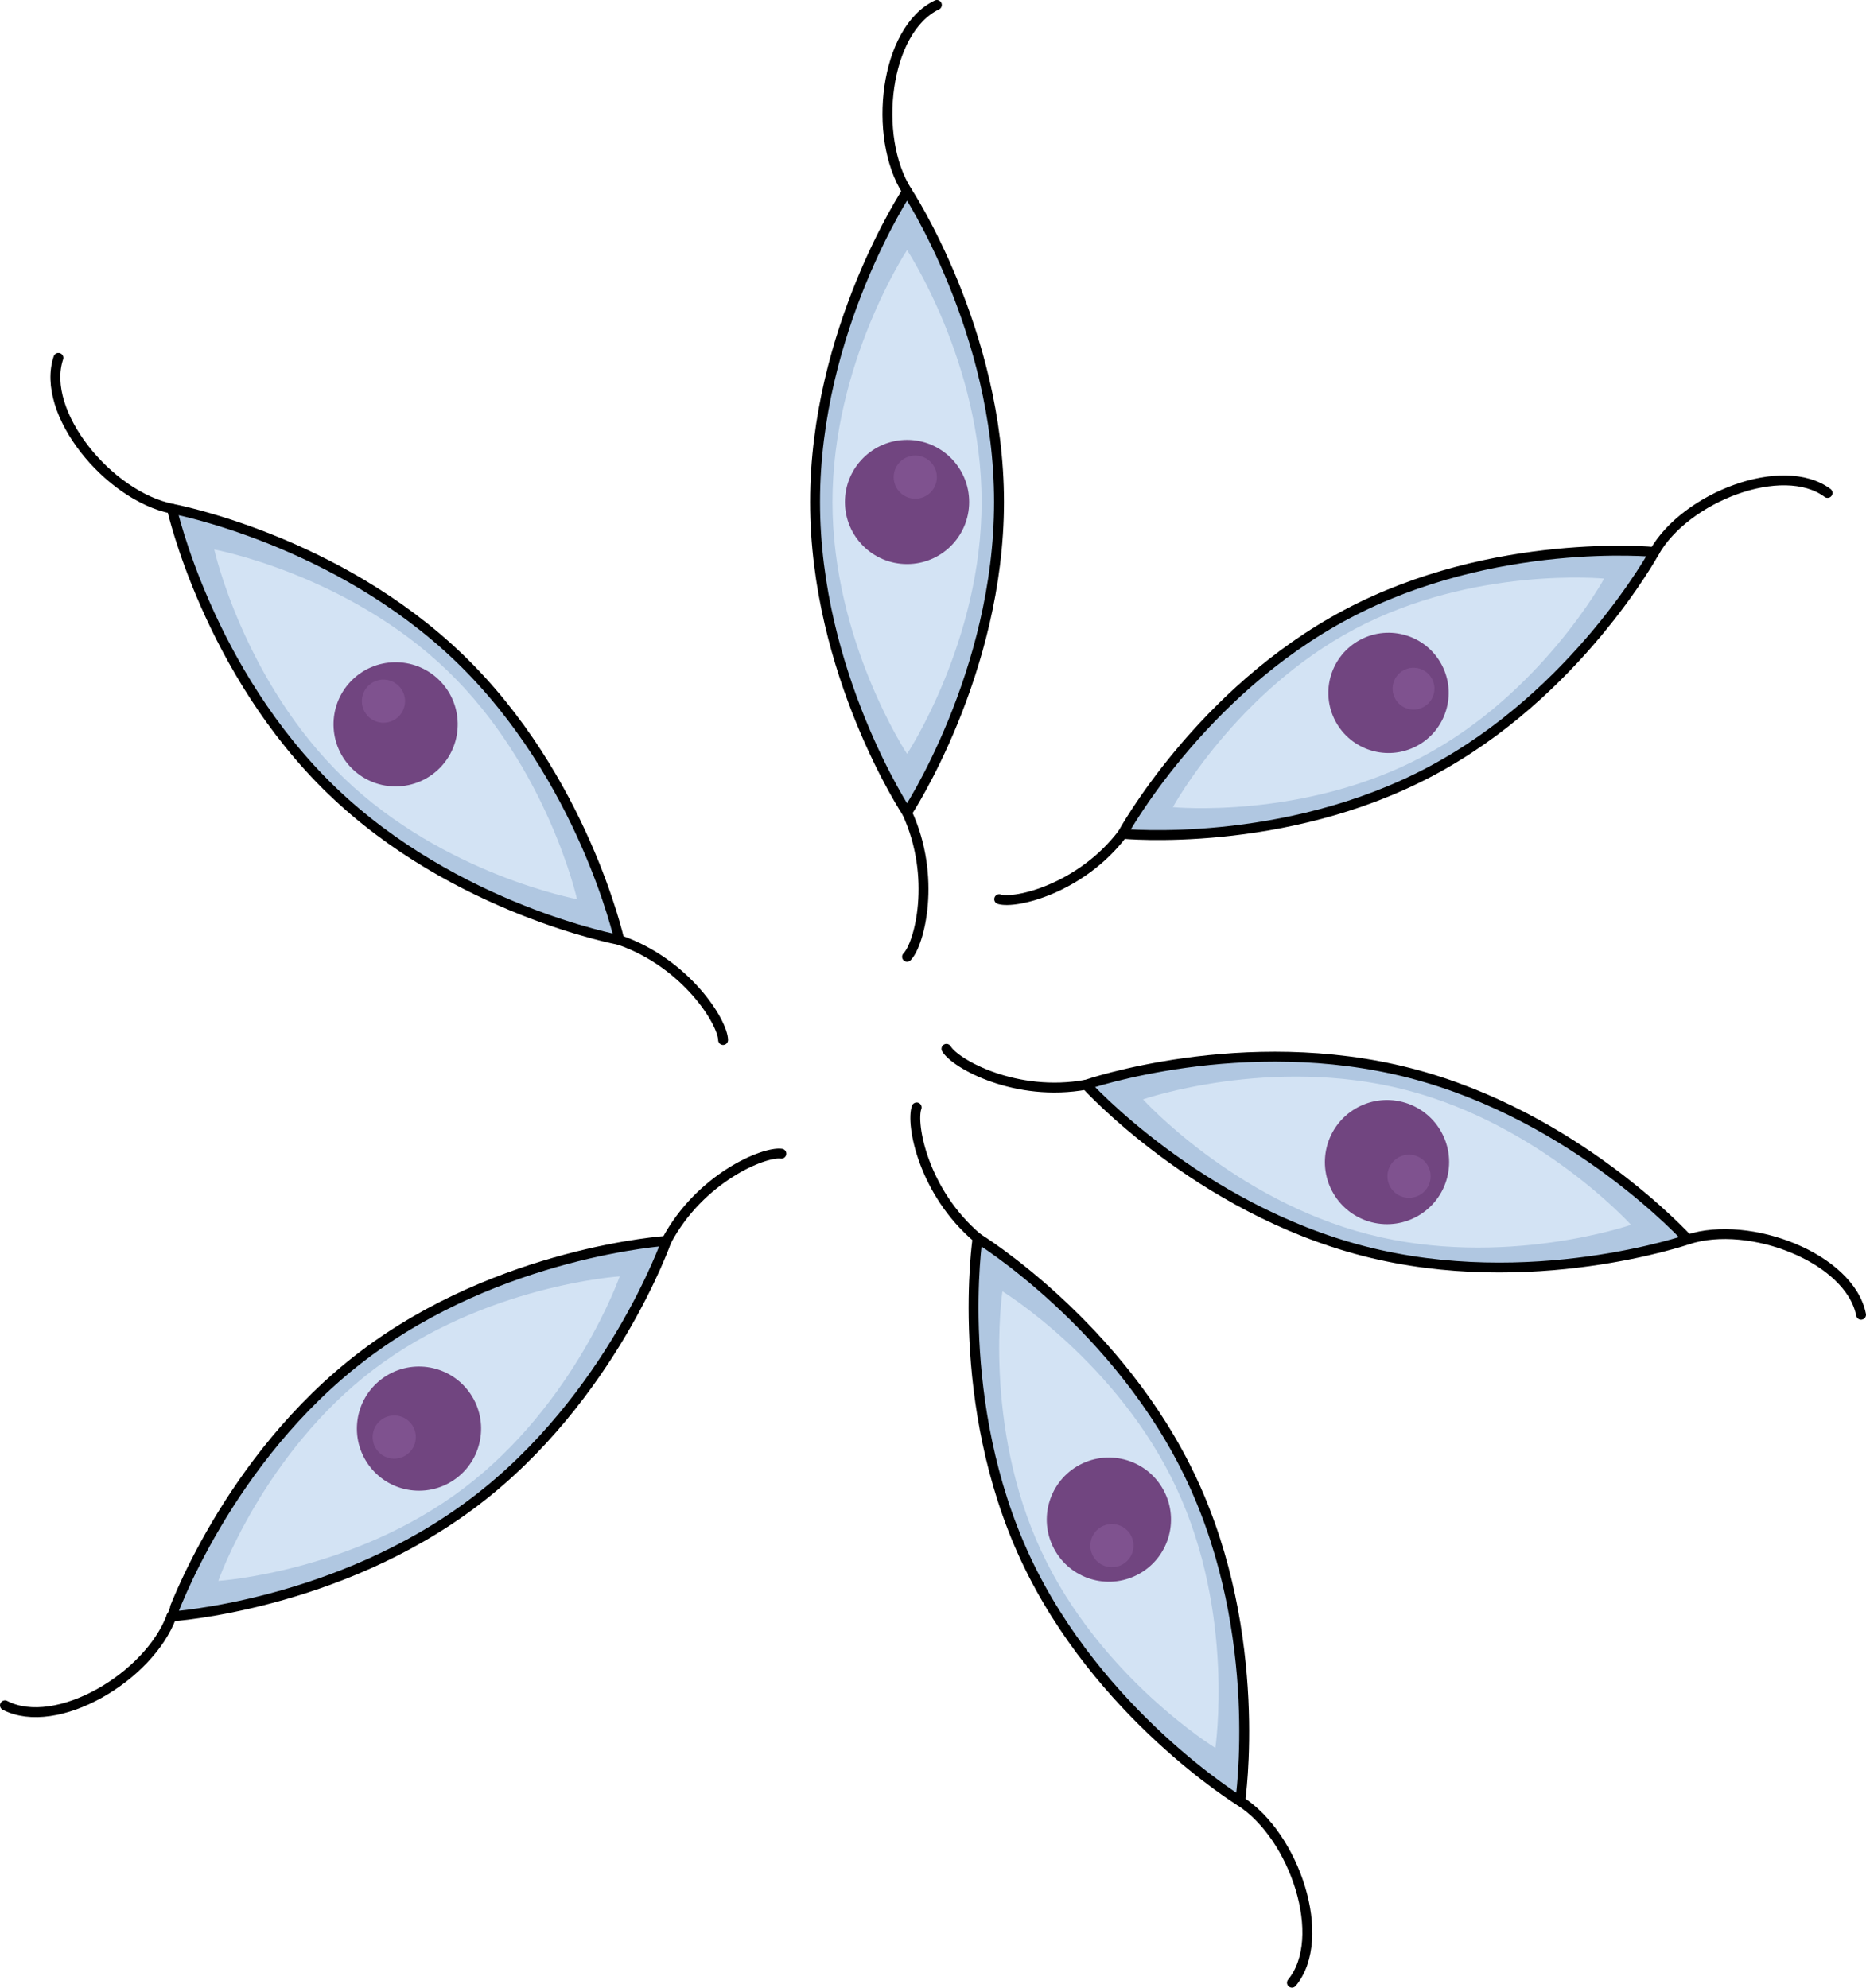 <?xml version="1.0" encoding="utf-8"?>
<!-- Generator: Adobe Illustrator 16.0.0, SVG Export Plug-In . SVG Version: 6.00 Build 0)  -->
<!DOCTYPE svg PUBLIC "-//W3C//DTD SVG 1.1//EN" "http://www.w3.org/Graphics/SVG/1.1/DTD/svg11.dtd">
<svg version="1.1" id="Layer_1" xmlns="http://www.w3.org/2000/svg" xmlns:xlink="http://www.w3.org/1999/xlink" x="0px" y="0px"
	 width="471.647px" height="502.5px" viewBox="0 0 471.647 502.5" enable-background="new 0 0 471.647 502.5" xml:space="preserve">
<g>
	<path fill="#B0C7E1" d="M252.512,126.908c0,43.373-23.247,78.535-23.247,78.535s-23.248-35.162-23.248-78.535
		c0-43.375,23.248-78.539,23.248-78.539S252.512,83.533,252.512,126.908z"/>
	<path fill="#D3E3F4" d="M248.114,126.908c0,35.168-18.85,63.682-18.85,63.682s-18.85-28.514-18.85-63.682
		c0-35.172,18.85-63.684,18.85-63.684S248.114,91.736,248.114,126.908z"/>
	<circle fill="#714580" cx="229.264" cy="126.908" r="15.699"/>
	<circle fill="#7F528F" cx="231.345" cy="120.627" r="5.458"/>
	<path fill="#B0C7E1" d="M116.132,166.383c31.228,30.105,40.402,71.246,40.402,71.246s-41.445-7.67-72.672-37.773
		c-31.226-30.105-40.405-71.246-40.405-71.246S84.905,136.277,116.132,166.383z"/>
	<path fill="#D3E3F4" d="M113.079,169.549c25.318,24.41,32.763,57.77,32.763,57.77s-33.609-6.219-58.928-30.631
		c-25.322-24.41-32.761-57.768-32.761-57.768S87.758,145.137,113.079,169.549z"/>
	<path fill="#714580" d="M110.892,171.818c6.24,6.018,6.422,15.953,0.404,22.195c-6.015,6.24-15.952,6.424-22.195,0.406
		c-6.239-6.018-6.421-15.957-0.405-22.195C94.712,165.98,104.649,165.801,110.892,171.818z"/>
	<circle fill="#7F528F" cx="96.919" cy="177.262" r="5.456"/>
	<path fill="#B0C7E1" d="M259.21,394.002c-18.33-39.313-12.118-81.004-12.118-81.004s35.927,22.043,54.257,61.354
		c18.329,39.313,12.122,81.004,12.122,81.004S277.541,433.311,259.21,394.002z"/>
	<path fill="#D3E3F4" d="M263.197,392.143c-14.861-31.873-9.826-65.684-9.826-65.684s29.133,17.879,43.991,49.754
		c14.866,31.875,9.829,65.68,9.829,65.68S278.06,424.02,263.197,392.143z"/>
	<path fill="#714580" d="M266.053,390.811c-3.661-7.859-0.265-17.195,7.593-20.861c7.855-3.66,17.2-0.264,20.862,7.594
		c3.663,7.855,0.263,17.199-7.594,20.861C279.056,402.068,269.716,398.666,266.053,390.811z"/>
	<circle fill="#7F528F" cx="281.048" cy="390.749" r="5.456"/>
	<path fill="#B0C7E1" d="M344.787,316.307c-42.009-10.803-70.271-42.076-70.271-42.076s39.843-13.758,81.849-2.953
		c42.007,10.803,70.272,42.072,70.272,42.072S386.795,327.107,344.787,316.307z"/>
	<path fill="#D3E3F4" d="M345.883,312.047c-34.059-8.758-56.979-34.119-56.979-34.119s32.307-11.152,66.369-2.391
		c34.063,8.758,56.979,34.113,56.979,34.113S379.949,320.805,345.883,312.047z"/>
	<path fill="#714580" d="M346.667,308.994c-8.396-2.162-13.451-10.715-11.293-19.113c2.159-8.395,10.715-13.453,19.113-11.293
		c8.393,2.156,13.453,10.717,11.294,19.113C363.62,306.098,355.064,311.15,346.667,308.994z"/>
	<circle fill="#7F528F" cx="356.141" cy="297.371" r="5.457"/>
	<path fill="#B0C7E1" d="M361.505,195.066c-37.125,19.674-77.766,15.725-77.766,15.725s19.554-35.844,56.675-55.518
		c37.12-19.674,77.762-15.729,77.762-15.729S398.625,175.389,361.505,195.066z"/>
	<path fill="#D3E3F4" d="M359.512,191.301c-30.1,15.953-63.058,12.752-63.058,12.752s15.854-29.064,45.958-45.018
		c30.103-15.955,63.047-12.754,63.047-12.754S389.612,175.346,359.512,191.301z"/>
	<path fill="#714580" d="M358.079,188.604c-7.422,3.93-16.621,1.105-20.555-6.316c-3.933-7.42-1.109-16.623,6.313-20.553
		c7.418-3.934,16.626-1.105,20.56,6.314C368.325,175.467,365.498,184.67,358.079,188.604z"/>
	<path fill="#7F528F" d="M359.753,178.771c-2.58,1.369-5.777,0.383-7.145-2.197c-1.366-2.58-0.385-5.775,2.194-7.145
		c2.576-1.367,5.779-0.387,7.146,2.195C363.316,174.201,362.331,177.406,359.753,178.771z"/>
	<path fill="#B0C7E1" d="M91.854,342.652c34.552-26.221,76.614-28.957,76.614-28.957s-13.956,39.773-48.51,65.992
		c-34.553,26.223-76.614,28.961-76.614,28.961S57.3,368.873,91.854,342.652z"/>
	<path fill="#D3E3F4" d="M94.51,346.156c28.019-21.26,62.124-23.482,62.124-23.482s-11.32,32.254-39.334,53.512
		c-28.019,21.266-62.122,23.48-62.122,23.48S66.494,367.418,94.51,346.156z"/>
	<path fill="#714580" d="M96.415,348.668c6.906-5.242,16.752-3.891,21.994,3.016c5.239,6.904,3.891,16.752-3.015,21.992
		c-6.907,5.24-16.755,3.889-21.991-3.014C88.16,363.754,89.51,353.908,96.415,348.668z"/>
	<path fill="#7F528F" d="M96.346,358.963c2.396-1.822,5.823-1.352,7.644,1.049c1.823,2.402,1.354,5.822-1.045,7.643
		c-2.402,1.824-5.825,1.357-7.646-1.047C93.475,364.209,93.945,360.785,96.346,358.963z"/>
	<g>
		<g>
			
				<path fill="none" stroke="#000000" stroke-width="2.5" stroke-linecap="round" stroke-linejoin="round" stroke-miterlimit="10" d="
				M252.512,126.908c0,43.373-23.247,78.535-23.247,78.535s-23.248-35.162-23.248-78.535c0-43.375,23.248-78.539,23.248-78.539
				S252.512,83.533,252.512,126.908z"/>
			
				<path fill="none" stroke="#000000" stroke-width="2.5" stroke-linecap="round" stroke-linejoin="round" stroke-miterlimit="10" d="
				M229.265,205.443c7.538,16.338,3.141,33.301,0,36.443"/>
			
				<path fill="none" stroke="#000000" stroke-width="2.5" stroke-linecap="round" stroke-linejoin="round" stroke-miterlimit="10" d="
				M229.265,48.369c-8.799-13.82-5.657-40.836,7.538-47.119"/>
		</g>
		<g>
			
				<path fill="none" stroke="#000000" stroke-width="2.5" stroke-linecap="round" stroke-linejoin="round" stroke-miterlimit="10" d="
				M116.132,166.383c31.228,30.105,40.402,71.246,40.402,71.246s-41.445-7.67-72.672-37.773
				c-31.226-30.105-40.405-71.246-40.405-71.246S84.905,136.277,116.132,166.383z"/>
			
				<path fill="none" stroke="#000000" stroke-width="2.5" stroke-linecap="round" stroke-linejoin="round" stroke-miterlimit="10" d="
				M156.534,237.629c16.995,5.91,26.154,20.85,26.236,25.295"/>
			
				<path fill="none" stroke="#000000" stroke-width="2.5" stroke-linecap="round" stroke-linejoin="round" stroke-miterlimit="10" d="
				M43.457,128.609c-16.058-3.26-33.325-24.271-28.69-38.133"/>
		</g>
		<g>
			
				<path fill="none" stroke="#000000" stroke-width="2.5" stroke-linecap="round" stroke-linejoin="round" stroke-miterlimit="10" d="
				M259.21,394.002c-18.33-39.313-12.118-81.004-12.118-81.004s35.927,22.043,54.257,61.354
				c18.329,39.313,12.122,81.004,12.122,81.004S277.541,433.311,259.21,394.002z"/>
			
				<path fill="none" stroke="#000000" stroke-width="2.5" stroke-linecap="round" stroke-linejoin="round" stroke-miterlimit="10" d="
				M247.092,312.998c-13.735-11.623-16.923-28.854-15.398-33.031"/>
			
				<path fill="none" stroke="#000000" stroke-width="2.5" stroke-linecap="round" stroke-linejoin="round" stroke-miterlimit="10" d="
				M313.471,455.355c13.813,8.809,22.38,34.621,13.079,45.895"/>
		</g>
		<g>
			
				<path fill="none" stroke="#000000" stroke-width="2.5" stroke-linecap="round" stroke-linejoin="round" stroke-miterlimit="10" d="
				M344.787,316.307c-42.009-10.803-70.271-42.076-70.271-42.076s39.843-13.758,81.849-2.953
				c42.007,10.803,70.272,42.072,70.272,42.072S386.795,327.107,344.787,316.307z"/>
			
				<path fill="none" stroke="#000000" stroke-width="2.5" stroke-linecap="round" stroke-linejoin="round" stroke-miterlimit="10" d="
				M274.517,274.23c-17.703,3.232-33.036-5.248-35.296-9.078"/>
			
				<path fill="none" stroke="#000000" stroke-width="2.5" stroke-linecap="round" stroke-linejoin="round" stroke-miterlimit="10" d="
				M426.638,313.35c15.578-5.08,40.961,4.693,43.76,19.037"/>
		</g>
		<g>
			
				<path fill="none" stroke="#000000" stroke-width="2.5" stroke-linecap="round" stroke-linejoin="round" stroke-miterlimit="10" d="
				M361.505,195.066c-37.125,19.674-77.766,15.725-77.766,15.725s19.554-35.844,56.675-55.518
				c37.12-19.674,77.762-15.729,77.762-15.729S398.625,175.389,361.505,195.066z"/>
			
				<path fill="none" stroke="#000000" stroke-width="2.5" stroke-linecap="round" stroke-linejoin="round" stroke-miterlimit="10" d="
				M283.739,210.791c-10.562,13.865-27.073,17.795-31.187,16.529"/>
			
				<path fill="none" stroke="#000000" stroke-width="2.5" stroke-linecap="round" stroke-linejoin="round" stroke-miterlimit="10" d="
				M418.176,139.545c7.839-13.801,32.384-23.365,43.752-14.924"/>
		</g>
		<g>
			
				<path fill="none" stroke="#000000" stroke-width="2.5" stroke-linecap="round" stroke-linejoin="round" stroke-miterlimit="10" d="
				M91.854,342.652c34.552-26.221,76.614-28.957,76.614-28.957s-13.956,39.773-48.51,65.992
				c-34.553,26.223-76.614,28.961-76.614,28.961S57.3,368.873,91.854,342.652z"/>
			
				<path fill="none" stroke="#000000" stroke-width="2.5" stroke-linecap="round" stroke-linejoin="round" stroke-miterlimit="10" d="
				M168.468,313.695c8.456-15.879,24.626-22.633,29.03-22.029"/>
			
				<path fill="none" stroke="#000000" stroke-width="2.5" stroke-linecap="round" stroke-linejoin="round" stroke-miterlimit="10" d="
				M43.344,408.648c-5.69,15.365-29.111,29.191-42.094,22.48"/>
		</g>
	</g>
</g>
</svg>
